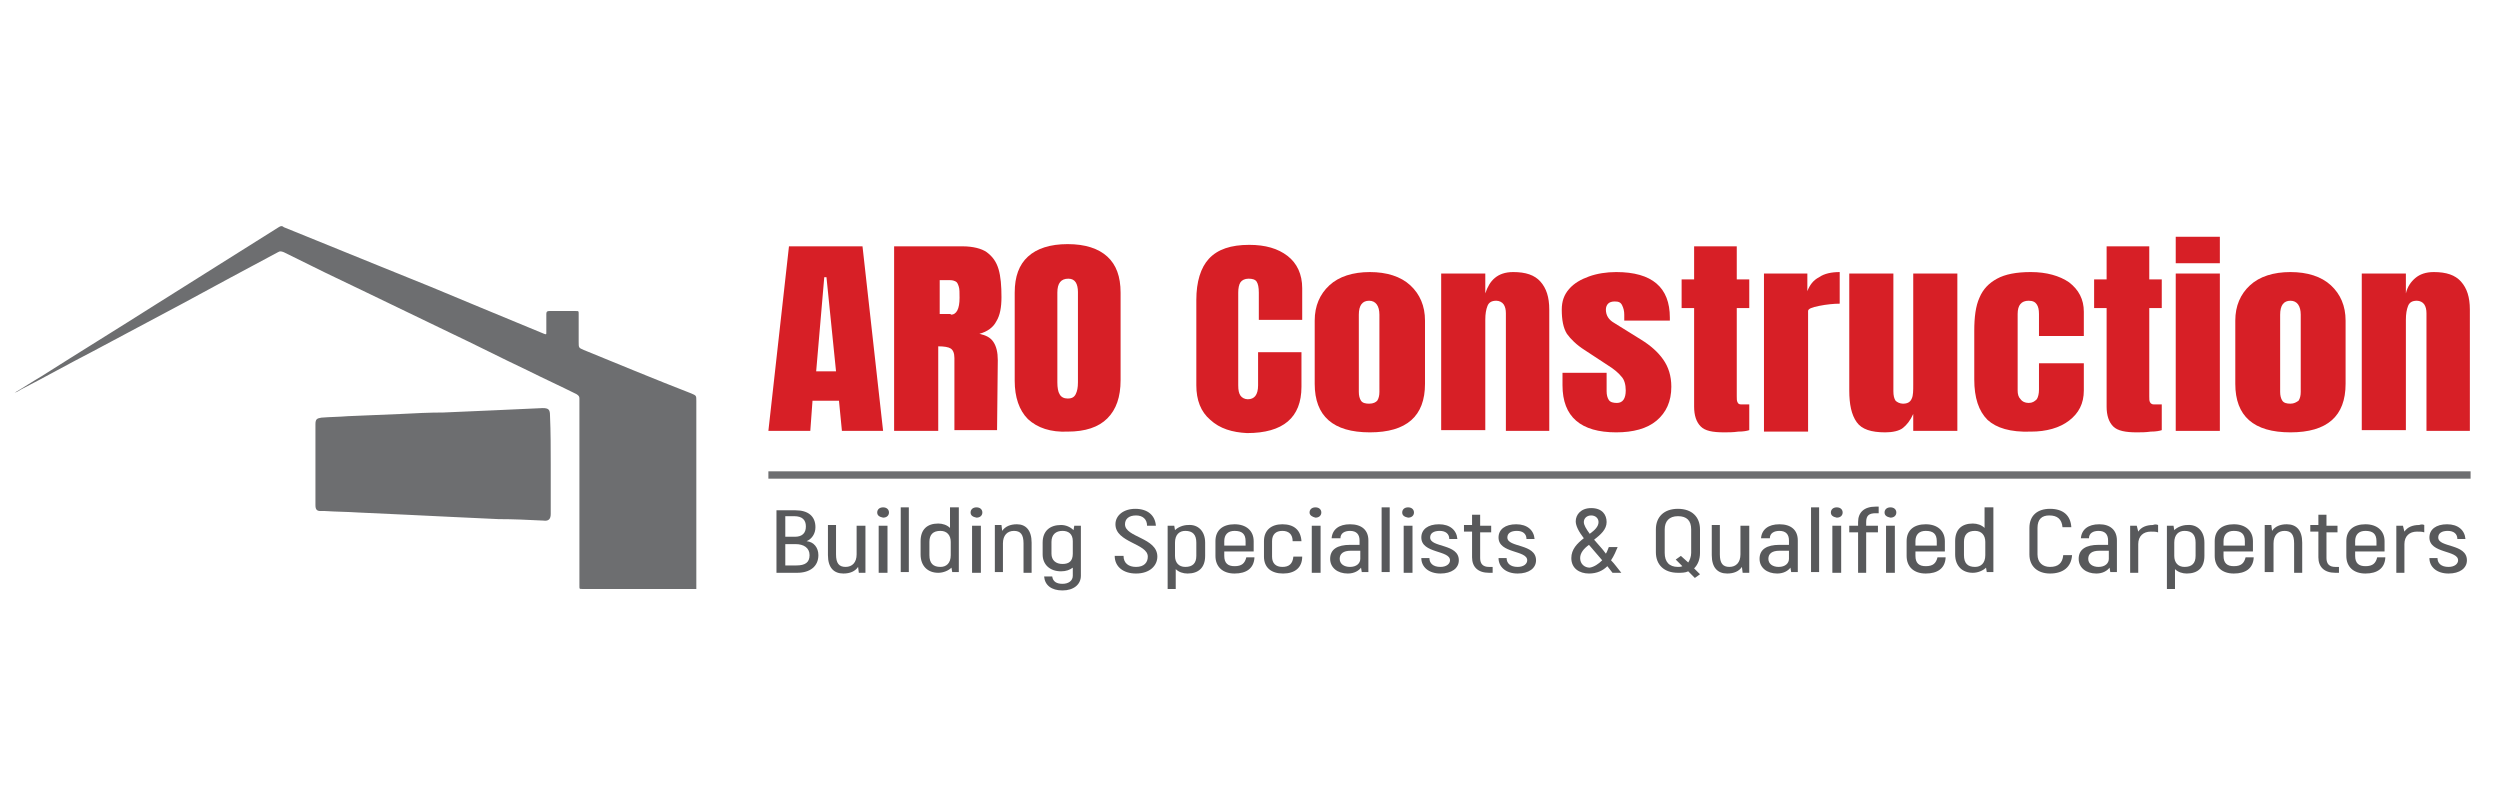 <?xml version="1.0" encoding="UTF-8"?>
<!-- Generator: Adobe Illustrator 27.5.0, SVG Export Plug-In . SVG Version: 6.00 Build 0)  -->
<svg xmlns="http://www.w3.org/2000/svg" xmlns:xlink="http://www.w3.org/1999/xlink" version="1.1" id="Layer_1" x="0px" y="0px" viewBox="0 0 340 110.2" style="enable-background:new 0 0 340 110.2;" xml:space="preserve">
<style type="text/css">
	.st0{fill:#6D6E70;}
	.st1{enable-background:new    ;}
	.st2{fill:#D71F26;}
	.st3{fill:none;stroke:#6D6E70;stroke-miterlimit:10;}
	.st4{fill:#58595B;}
</style>
<g>
	<path class="st0" d="M2,53.4c1.2-0.7,2.4-1.5,3.6-2.2c5.2-3.3,10.4-6.5,15.6-9.8c5.6-3.5,11.1-7,16.7-10.5c0.3-0.2,0.5-0.2,0.7,0   c4.4,1.8,8.9,3.6,13.3,5.4c4.5,1.8,8.9,3.6,13.4,5.5c2.9,1.2,5.8,2.4,8.7,3.6c0.3,0.1,0.3,0.1,0.3-0.2c0-0.8,0-1.6,0-2.5   c0-0.3,0.1-0.4,0.4-0.4c1.2,0,2.4,0,3.6,0c0.4,0,0.4,0,0.4,0.4c0,1.3,0,2.5,0,3.8c0,0.8,0,0.8,0.7,1.1c4.9,2,9.7,4,14.6,5.9   c0.7,0.3,0.7,0.3,0.7,1c0,8.4,0,16.7,0,25.1c0,0.1,0,0.3,0,0.5c-0.1,0-0.3,0-0.4,0c-5,0-10.1,0-15.1,0c-0.4,0-0.4,0-0.4-0.4   c0-8.5,0-17,0-25.5c0-0.3-0.1-0.4-0.4-0.6c-2.2-1.1-4.4-2.1-6.6-3.2c-3.6-1.7-7.1-3.5-10.7-5.2c-3.7-1.8-7.5-3.6-11.2-5.4   c-3.8-1.8-7.5-3.6-11.3-5.5c-0.3-0.1-0.5-0.2-0.8,0c-4.3,2.3-8.6,4.6-13,7c-4.1,2.2-8.1,4.3-12.2,6.5c-3.3,1.7-6.5,3.5-9.8,5.2   C2.6,53.1,2.4,53.3,2,53.4C2.1,53.4,2.1,53.4,2,53.4z"></path>
	<path class="st0" d="M74.9,63.2c0,2.2,0,4.4,0,6.7c0,0.7-0.3,1-1,0.9c-2-0.1-4.1-0.2-6.1-0.2c-2.1-0.1-4.3-0.2-6.4-0.3   c-2.1-0.1-4.1-0.2-6.2-0.3c-2.2-0.1-4.3-0.2-6.5-0.3c-1.5-0.1-3-0.1-4.5-0.2c-0.2,0-0.4,0-0.6,0c-0.5,0-0.7-0.2-0.7-0.8   c0-1.1,0-2.1,0-3.2c0-2.6,0-5.2,0-7.8c0-0.7,0.2-0.8,0.8-0.9c1.2-0.1,2.4-0.1,3.6-0.2c2.4-0.1,4.8-0.2,7.2-0.3   c1.9-0.1,3.9-0.2,5.8-0.2c2.3-0.1,4.6-0.2,6.9-0.3c2.2-0.1,4.4-0.2,6.6-0.3c0.8,0,1,0.2,1,1C74.9,58.8,74.9,61,74.9,63.2z"></path>
</g>
<g class="st1">
	<path class="st2" d="M104.5,58.6l2.8-25.1h10l2.8,25.1h-5.6l-0.4-4.1h-3.6l-0.3,4.1H104.5z M111,50.5h2.7l-1.3-12.8h-0.3L111,50.5z   "></path>
	<path class="st2" d="M121.9,33.5h9c1.4,0,2.6,0.3,3.3,0.8c0.8,0.6,1.3,1.3,1.6,2.3c0.3,1,0.4,2.3,0.4,3.8c0,1.4-0.2,2.5-0.7,3.3   c-0.4,0.8-1.2,1.4-2.3,1.7c0.9,0.2,1.5,0.5,1.9,1.1c0.4,0.6,0.6,1.4,0.6,2.5l-0.1,9.5h-5.8v-9.8c0-0.7-0.2-1.1-0.5-1.3   c-0.3-0.2-0.9-0.3-1.7-0.3v11.5h-6V33.5z M129.3,42.8c0.8,0,1.2-0.8,1.2-2.3c0-0.7,0-1.2-0.1-1.5c-0.1-0.3-0.2-0.6-0.4-0.7   c-0.2-0.1-0.4-0.2-0.8-0.2h-1.4v4.6H129.3z"></path>
	<path class="st2" d="M139.8,57c-1.2-1.2-1.8-3-1.8-5.2V39.8c0-2.2,0.6-3.8,1.8-4.9c1.2-1.1,3-1.7,5.4-1.7c2.4,0,4.2,0.6,5.4,1.7   c1.2,1.1,1.8,2.7,1.8,4.9v11.9c0,2.3-0.6,4-1.8,5.2c-1.2,1.2-3,1.8-5.4,1.8C142.9,58.8,141.1,58.2,139.8,57z M146.3,53.6   c0.2-0.4,0.3-0.9,0.3-1.6V39.7c0-0.5-0.1-1-0.3-1.3c-0.2-0.3-0.5-0.5-1-0.5c-1,0-1.5,0.6-1.5,1.9V52c0,0.7,0.1,1.3,0.3,1.6   c0.2,0.4,0.6,0.6,1.1,0.6C145.8,54.2,146.1,54,146.3,53.6z"></path>
	<path class="st2" d="M164.6,57.1c-1.3-1.1-1.9-2.7-1.9-4.7V40.8c0-2.5,0.6-4.4,1.7-5.6c1.2-1.3,3-1.9,5.5-1.9   c2.2,0,3.9,0.5,5.2,1.5c1.3,1,2,2.5,2,4.4v4.3h-5.9v-3.7c0-0.7-0.1-1.2-0.3-1.5c-0.2-0.3-0.6-0.4-1.1-0.4c-0.5,0-0.9,0.2-1.1,0.5   c-0.2,0.3-0.3,0.8-0.3,1.4v12.6c0,0.7,0.1,1.1,0.3,1.4c0.2,0.3,0.6,0.5,1,0.5c0.9,0,1.4-0.6,1.4-1.9v-4.5h5.9v4.7   c0,4.2-2.5,6.3-7.4,6.3C167.6,58.8,165.9,58.3,164.6,57.1z"></path>
	<path class="st2" d="M178.8,52.2v-8.6c0-2,0.7-3.6,2-4.8c1.3-1.2,3.2-1.8,5.5-1.8c2.3,0,4.2,0.6,5.5,1.8s2,2.8,2,4.8v8.6   c0,4.4-2.5,6.6-7.5,6.6C181.3,58.8,178.8,56.6,178.8,52.2z M187.3,54.5c0.2-0.3,0.3-0.7,0.3-1.2V42.8c0-1.2-0.5-1.9-1.4-1.9   s-1.4,0.6-1.4,1.9v10.5c0,0.5,0.1,0.9,0.3,1.2c0.2,0.3,0.6,0.4,1.1,0.4C186.8,54.9,187.1,54.7,187.3,54.5z"></path>
	<path class="st2" d="M196,37.2h6v2.7c0.3-0.9,0.7-1.6,1.3-2.1c0.6-0.5,1.4-0.8,2.5-0.8c1.7,0,2.9,0.4,3.7,1.3   c0.8,0.9,1.2,2.1,1.2,3.8v16.5h-5.9v-16c0-0.5-0.1-0.9-0.3-1.2c-0.2-0.3-0.6-0.5-1-0.5c-0.6,0-1,0.2-1.2,0.7   c-0.2,0.5-0.3,1.1-0.3,1.9v15h-6V37.2z"></path>
	<path class="st2" d="M212.5,52.4l0-1.7h6l0,2.5c0,0.5,0.1,0.9,0.3,1.2c0.2,0.3,0.6,0.4,1.1,0.4c0.8,0,1.2-0.6,1.2-1.7   c0-0.8-0.2-1.5-0.6-1.9c-0.4-0.5-1-1-1.8-1.5l-3.2-2.1c-1.1-0.7-1.9-1.5-2.4-2.2c-0.5-0.8-0.7-1.9-0.7-3.3c0-1.1,0.3-2,1-2.8   c0.7-0.8,1.6-1.3,2.7-1.7c1.1-0.4,2.4-0.6,3.7-0.6c4.9,0,7.3,2.1,7.3,6.2v0.4h-6.2v-0.8c0-0.5-0.1-0.9-0.3-1.3   c-0.2-0.4-0.5-0.5-1-0.5c-0.4,0-0.7,0.1-0.9,0.3s-0.3,0.5-0.3,0.8c0,0.8,0.4,1.4,1.1,1.8l3.7,2.3c1.3,0.8,2.3,1.7,3,2.7   c0.7,1,1.1,2.2,1.1,3.7c0,2-0.7,3.5-2,4.6c-1.3,1.1-3.2,1.6-5.5,1.6C215,58.8,212.5,56.7,212.5,52.4z"></path>
	<path class="st2" d="M231.3,58c-0.6-0.6-0.9-1.5-0.9-2.7V41.9h-1.7V38h1.7v-4.5h5.8V38h1.7v3.9h-1.7v12c0,0.4,0,0.6,0.1,0.8   s0.2,0.3,0.5,0.3c0.2,0,0.4,0,0.7,0c0.2,0,0.3,0,0.4,0v3.5c-0.3,0.1-0.8,0.2-1.5,0.2c-0.7,0.1-1.3,0.1-1.9,0.1   C232.9,58.8,231.9,58.6,231.3,58z"></path>
	<path class="st2" d="M239.8,37.2h6v2.4c0.3-0.8,0.8-1.5,1.6-1.9c0.7-0.5,1.7-0.7,2.8-0.7v4.3c-0.8,0-1.8,0.1-2.8,0.3   c-1,0.2-1.5,0.4-1.5,0.7v16.4h-6V37.2z"></path>
	<path class="st2" d="M252.5,57.4c-0.7-1-1-2.4-1-4.3V37.2h6v14.9c0,0.1,0,0.5,0,1.1c0,0.6,0.1,1,0.3,1.3c0.2,0.2,0.6,0.4,1,0.4   c0.6,0,1-0.2,1.2-0.7c0.2-0.4,0.2-1.1,0.2-1.9v-0.2l0-14.9h6v21.4h-6v-2.3c-0.4,0.9-0.9,1.5-1.4,1.9s-1.4,0.6-2.4,0.6   C254.5,58.8,253.2,58.4,252.5,57.4z"></path>
	<path class="st2" d="M270.3,57.1c-1.2-1.2-1.8-3-1.8-5.5V45c0-1.9,0.2-3.4,0.7-4.5c0.5-1.2,1.3-2,2.4-2.6c1.1-0.6,2.6-0.9,4.6-0.9   c2.1,0,3.9,0.5,5.2,1.4c1.3,1,2,2.3,2,4v3.3h-6.1v-3c0-0.6-0.1-1-0.3-1.3c-0.2-0.3-0.5-0.5-1.1-0.5c-1,0-1.5,0.6-1.5,1.8v10.4   c0,0.5,0.1,0.9,0.4,1.2c0.2,0.3,0.6,0.5,1.1,0.5c0.5,0,0.8-0.2,1.1-0.5c0.2-0.3,0.3-0.8,0.3-1.3l0-3.6h6.1v3.7c0,1.8-0.7,3.1-2,4.1   c-1.3,1-3.1,1.5-5.2,1.5C273.4,58.8,271.5,58.2,270.3,57.1z"></path>
	<path class="st2" d="M287.4,58c-0.6-0.6-0.9-1.5-0.9-2.7V41.9h-1.7V38h1.7v-4.5h5.8V38h1.7v3.9h-1.7v12c0,0.4,0,0.6,0.1,0.8   s0.3,0.3,0.5,0.3c0.2,0,0.4,0,0.7,0c0.2,0,0.3,0,0.4,0v3.5c-0.3,0.1-0.8,0.2-1.5,0.2c-0.7,0.1-1.3,0.1-1.9,0.1   C289.1,58.8,288,58.6,287.4,58z"></path>
	<path class="st2" d="M295.9,35.8v-3.6h6v3.6H295.9z M295.9,58.6V37.2h6v21.4H295.9z"></path>
	<path class="st2" d="M304,52.2v-8.6c0-2,0.7-3.6,2-4.8s3.2-1.8,5.5-1.8c2.3,0,4.2,0.6,5.5,1.8s2,2.8,2,4.8v8.6   c0,4.4-2.5,6.6-7.5,6.6S304,56.6,304,52.2z M312.6,54.5c0.2-0.3,0.3-0.7,0.3-1.2V42.8c0-1.2-0.5-1.9-1.4-1.9   c-0.9,0-1.4,0.6-1.4,1.9v10.5c0,0.5,0.1,0.9,0.3,1.2c0.2,0.3,0.6,0.4,1.1,0.4C312,54.9,312.3,54.7,312.6,54.5z"></path>
	<path class="st2" d="M321.2,37.2h6v2.7c0.2-0.9,0.7-1.6,1.3-2.1c0.6-0.5,1.4-0.8,2.5-0.8c1.7,0,2.9,0.4,3.7,1.3   c0.8,0.9,1.2,2.1,1.2,3.8v16.5h-5.9v-16c0-0.5-0.1-0.9-0.3-1.2c-0.2-0.3-0.6-0.5-1-0.5c-0.6,0-1,0.2-1.2,0.7   c-0.2,0.5-0.3,1.1-0.3,1.9v15h-6V37.2z"></path>
</g>
<line class="st3" x1="104.5" y1="64.6" x2="336" y2="64.6"></line>
<g class="st1">
	<path class="st4" d="M111.3,75.5c0,1.5-1.1,2.4-2.9,2.4h-2.8v-8.5h2.6c1.7,0,2.7,0.8,2.7,2.3c0,0.9-0.5,1.6-1.2,1.9   C110.7,73.7,111.3,74.5,111.3,75.5z M106.8,70.3V73h1.3c1,0,1.5-0.5,1.5-1.4s-0.5-1.4-1.6-1.4H106.8z M110.1,75.5   c0-1-0.8-1.5-1.9-1.5h-1.4v2.9h1.5C109.5,76.9,110.1,76.5,110.1,75.5z"></path>
	<path class="st4" d="M117.7,71.5v6.4h-0.9l-0.1-0.8c-0.4,0.6-1.1,0.9-2,0.9c-1.3,0-2.1-0.8-2.1-2.5v-4.1h1.1v4   c0,1.2,0.4,1.7,1.3,1.7c0.9,0,1.5-0.6,1.5-1.7v-3.9H117.7z"></path>
	<path class="st4" d="M119.3,69.7c0-0.4,0.3-0.7,0.8-0.7c0.5,0,0.8,0.3,0.8,0.7c0,0.4-0.3,0.7-0.8,0.7   C119.6,70.3,119.3,70.1,119.3,69.7z M119.5,71.5h1.2v6.4h-1.2V71.5z"></path>
	<path class="st4" d="M122.5,69h1.1v8.8h-1.1V69z"></path>
	<path class="st4" d="M130.4,69v8.8h-0.9l-0.1-0.6c-0.4,0.4-1.1,0.7-1.8,0.7c-1.4,0-2.4-0.9-2.4-2.5v-1.8c0-1.6,0.9-2.4,2.4-2.4   c0.6,0,1.2,0.2,1.6,0.6V69H130.4z M129.3,73.7c0-0.9-0.5-1.5-1.4-1.5c-1,0-1.5,0.5-1.5,1.5v1.8c0,1.1,0.5,1.6,1.5,1.6   c0.8,0,1.4-0.5,1.4-1.6V73.7z"></path>
	<path class="st4" d="M132,69.7c0-0.4,0.3-0.7,0.8-0.7c0.5,0,0.8,0.3,0.8,0.7c0,0.4-0.3,0.7-0.8,0.7C132.3,70.3,132,70.1,132,69.7z    M132.2,71.5h1.2v6.4h-1.2V71.5z"></path>
	<path class="st4" d="M140.3,73.8v4.1h-1.1v-4c0-1.2-0.4-1.7-1.3-1.7c-0.9,0-1.5,0.6-1.5,1.7v3.9h-1.1v-6.4h0.9l0.1,0.8   c0.4-0.6,1.1-0.9,2-0.9C139.5,71.3,140.3,72.1,140.3,73.8z"></path>
	<path class="st4" d="M147,71.5v6.8c0,1.2-1,2-2.5,2c-1.5,0-2.4-0.7-2.5-1.9h1.1c0.1,0.7,0.6,1,1.4,1c0.8,0,1.4-0.4,1.4-1.1v-1.1   c-0.4,0.3-0.9,0.5-1.6,0.5c-1.5,0-2.5-0.9-2.5-2.3v-1.6c0-1.6,1-2.4,2.5-2.4c0.7,0,1.3,0.3,1.7,0.7l0.1-0.6H147z M145.9,75.3v-1.7   c0-1-0.6-1.4-1.4-1.4c-0.9,0-1.5,0.5-1.5,1.5v1.6c0,0.9,0.6,1.4,1.5,1.4C145.4,76.7,145.9,76.3,145.9,75.3z"></path>
	<path class="st4" d="M151.6,75.6h1.2c0,1,0.7,1.5,1.7,1.5c1.1,0,1.6-0.6,1.6-1.4c0-1.8-4.4-1.9-4.4-4.4c0-1.2,1.1-2.1,2.7-2.1   c1.7,0,2.7,0.9,2.8,2.3H156c0-0.9-0.6-1.4-1.5-1.4c-1,0-1.5,0.5-1.5,1.2c0,1.8,4.4,1.8,4.4,4.4c0,1.2-1,2.3-2.9,2.3   C152.8,78,151.6,77.1,151.6,75.6z"></path>
	<path class="st4" d="M163.9,73.8v1.8c0,1.6-0.9,2.4-2.4,2.4c-0.6,0-1.2-0.2-1.6-0.6v2.7h-1.1v-8.6h0.9l0.1,0.6   c0.4-0.4,1.1-0.7,1.8-0.7C162.9,71.3,163.9,72.2,163.9,73.8z M162.7,73.8c0-1.1-0.5-1.6-1.5-1.6c-0.8,0-1.4,0.5-1.4,1.6v1.8   c0,0.9,0.5,1.5,1.4,1.5c1,0,1.5-0.5,1.5-1.5V73.8z"></path>
	<path class="st4" d="M170.6,75.9c-0.1,1.4-1.1,2.1-2.7,2.1c-1.6,0-2.6-0.9-2.6-2.4v-2c0-1.5,1-2.3,2.6-2.3c1.6,0,2.6,0.9,2.6,2.3   v1.4h-4v0.6c0,1,0.5,1.4,1.4,1.4c1,0,1.4-0.4,1.6-1.2H170.6z M166.5,73.6v0.6h2.9v-0.6c0-1-0.5-1.4-1.5-1.4   C167,72.2,166.5,72.7,166.5,73.6z"></path>
	<path class="st4" d="M171.9,75.7v-2.1c0-1.5,1-2.3,2.5-2.3c1.6,0,2.5,0.8,2.6,2.3h-1.2c0-0.9-0.5-1.4-1.4-1.4   c-0.9,0-1.4,0.5-1.4,1.4v2.1c0,0.9,0.5,1.4,1.4,1.4c0.9,0,1.4-0.4,1.5-1.4h1.2c0,1.5-1,2.3-2.6,2.3C172.9,78,171.9,77.2,171.9,75.7   z"></path>
	<path class="st4" d="M178.1,69.7c0-0.4,0.3-0.7,0.8-0.7c0.5,0,0.8,0.3,0.8,0.7c0,0.4-0.3,0.7-0.8,0.7   C178.5,70.3,178.1,70.1,178.1,69.7z M178.4,71.5h1.2v6.4h-1.2V71.5z"></path>
	<path class="st4" d="M186.1,73.5v4.3h-0.9l-0.1-0.6c-0.3,0.4-0.9,0.8-1.8,0.8c-1.4,0-2.4-0.8-2.4-2c0-1.3,1-1.9,2.7-1.9h1.3v-0.6   c0-0.8-0.4-1.3-1.3-1.3c-0.7,0-1.3,0.3-1.3,1h-1.2c0.1-1.2,1-1.9,2.5-1.9C185.2,71.3,186.1,72.1,186.1,73.5z M185,74.9h-1.3   c-1,0-1.5,0.4-1.5,1.1c0,0.7,0.6,1.1,1.4,1.1c0.9,0,1.4-0.5,1.4-1.1V74.9z"></path>
	<path class="st4" d="M187.9,69h1.1v8.8h-1.1V69z"></path>
	<path class="st4" d="M190.7,69.7c0-0.4,0.3-0.7,0.8-0.7c0.5,0,0.8,0.3,0.8,0.7c0,0.4-0.3,0.7-0.8,0.7   C191,70.3,190.7,70.1,190.7,69.7z M190.9,71.5h1.2v6.4h-1.2V71.5z"></path>
	<path class="st4" d="M193.3,75.9h1.1c0,0.7,0.5,1.2,1.5,1.2c0.8,0,1.3-0.4,1.3-0.9c0-1.4-3.9-0.9-3.9-3.1c0-1.1,0.9-1.8,2.4-1.8   c1.5,0,2.4,0.8,2.5,2h-1.1c0-0.7-0.5-1.1-1.3-1.1c-0.8,0-1.3,0.3-1.3,0.9c0,1.4,3.9,0.8,3.9,3.1c0,1.1-1,1.8-2.5,1.8   C194.3,78,193.3,77.1,193.3,75.9z"></path>
	<path class="st4" d="M203,77v0.9h-0.5c-1.5,0-2.3-0.8-2.3-2.1v-3.5h-1.1v-0.9h1.1V70h1.1v1.5h1.5v0.9h-1.5v3.5   c0,0.8,0.4,1.2,1.2,1.2H203z"></path>
	<path class="st4" d="M203.8,75.9h1.1c0,0.7,0.5,1.2,1.5,1.2c0.8,0,1.3-0.4,1.3-0.9c0-1.4-3.9-0.9-3.9-3.1c0-1.1,0.9-1.8,2.4-1.8   c1.5,0,2.4,0.8,2.5,2h-1.1c0-0.7-0.5-1.1-1.3-1.1c-0.8,0-1.3,0.3-1.3,0.9c0,1.4,3.9,0.8,3.9,3.1c0,1.1-1,1.8-2.5,1.8   C204.8,78,203.8,77.1,203.8,75.9z"></path>
	<path class="st4" d="M219.3,77.9c-0.2-0.3-0.5-0.6-0.7-0.9c-0.6,0.6-1.4,1-2.5,1c-1.3,0-2.4-0.7-2.4-2.1c0-1.2,0.8-2,1.7-2.7   c-0.7-0.9-1.1-1.7-1.1-2.3c0-0.9,0.7-1.8,2.1-1.8c1.5,0,2.1,0.9,2.1,1.9c0,1-0.8,1.7-1.7,2.4c0.5,0.6,1.1,1.2,1.6,1.9   c0.2-0.3,0.3-0.7,0.4-0.9h1.2c-0.2,0.5-0.5,1.2-0.9,1.8c0.5,0.5,0.9,1.1,1.4,1.7H219.3z M217.9,76.2c-0.7-0.8-1.3-1.5-1.8-2.1   c-0.7,0.5-1.2,1.1-1.2,1.8c0,0.8,0.6,1.3,1.3,1.3C216.8,77.1,217.4,76.7,217.9,76.2z M216.2,72.6c0.7-0.5,1.2-1,1.2-1.6   c0-0.5-0.4-0.9-1-0.9c-0.6,0-1,0.4-1,0.9C215.4,71.4,215.7,71.9,216.2,72.6z"></path>
	<path class="st4" d="M231.2,75.2c0,0.9-0.3,1.6-0.8,2.1l0.8,0.8l-0.7,0.5l-0.9-0.9c-0.4,0.2-0.9,0.2-1.4,0.2c-1.9,0-3-1.1-3-2.8V72   c0-1.7,1.1-2.8,3-2.8c1.9,0,3,1.1,3,2.8V75.2z M229.6,76.5c0.2-0.3,0.4-0.8,0.4-1.3V72c0-1.2-0.6-1.8-1.8-1.8   c-1.2,0-1.8,0.7-1.8,1.8v3.2c0,1.2,0.6,1.9,1.8,1.9c0.2,0,0.4,0,0.6-0.1l-0.9-0.9l0.7-0.5L229.6,76.5z"></path>
	<path class="st4" d="M237.9,71.5v6.4H237l-0.1-0.8c-0.4,0.6-1.1,0.9-2,0.9c-1.3,0-2.1-0.8-2.1-2.5v-4.1h1.1v4   c0,1.2,0.4,1.7,1.3,1.7c0.9,0,1.5-0.6,1.5-1.7v-3.9H237.9z"></path>
	<path class="st4" d="M244.5,73.5v4.3h-0.9l-0.1-0.6c-0.3,0.4-0.9,0.8-1.8,0.8c-1.4,0-2.4-0.8-2.4-2c0-1.3,1-1.9,2.7-1.9h1.3v-0.6   c0-0.8-0.4-1.3-1.3-1.3c-0.7,0-1.3,0.3-1.3,1h-1.2c0.1-1.2,1-1.9,2.5-1.9C243.6,71.3,244.5,72.1,244.5,73.5z M243.3,74.9H242   c-1,0-1.5,0.4-1.5,1.1c0,0.7,0.6,1.1,1.4,1.1c0.9,0,1.4-0.5,1.4-1.1V74.9z"></path>
	<path class="st4" d="M246.3,69h1.1v8.8h-1.1V69z"></path>
	<path class="st4" d="M249,69.7c0-0.4,0.3-0.7,0.8-0.7c0.5,0,0.8,0.3,0.8,0.7c0,0.4-0.3,0.7-0.8,0.7C249.3,70.3,249,70.1,249,69.7z    M249.2,71.5h1.2v6.4h-1.2V71.5z"></path>
	<path class="st4" d="M253.8,71v0.5h1.6v0.9h-1.6v5.5h-1.1v-5.5h-1.2v-0.9h1.2V71c0-1.3,0.8-2.1,2.4-2.1h0.4v0.9h-0.4   C254.2,69.8,253.8,70.1,253.8,71z"></path>
	<path class="st4" d="M256.3,69.7c0-0.4,0.3-0.7,0.8-0.7c0.5,0,0.8,0.3,0.8,0.7c0,0.4-0.3,0.7-0.8,0.7   C256.6,70.3,256.3,70.1,256.3,69.7z M256.5,71.5h1.2v6.4h-1.2V71.5z"></path>
	<path class="st4" d="M264.6,75.9c-0.1,1.4-1.1,2.1-2.7,2.1c-1.6,0-2.6-0.9-2.6-2.4v-2c0-1.5,1-2.3,2.6-2.3c1.6,0,2.6,0.9,2.6,2.3   v1.4h-4v0.6c0,1,0.5,1.4,1.4,1.4c1,0,1.4-0.4,1.6-1.2H264.6z M260.5,73.6v0.6h2.9v-0.6c0-1-0.5-1.4-1.5-1.4   C261,72.2,260.5,72.7,260.5,73.6z"></path>
	<path class="st4" d="M271.1,69v8.8h-0.9l-0.1-0.6c-0.4,0.4-1.1,0.7-1.8,0.7c-1.4,0-2.4-0.9-2.4-2.5v-1.8c0-1.6,0.9-2.4,2.4-2.4   c0.6,0,1.2,0.2,1.6,0.6V69H271.1z M270,73.7c0-0.9-0.5-1.5-1.4-1.5c-1,0-1.5,0.5-1.5,1.5v1.8c0,1.1,0.5,1.6,1.5,1.6   c0.8,0,1.4-0.5,1.4-1.6V73.7z"></path>
	<path class="st4" d="M276,75.4v-3.6c0-1.7,1.1-2.6,2.8-2.6c1.8,0,2.8,0.9,2.9,2.5h-1.2c-0.1-1.1-0.7-1.6-1.8-1.6   c-1,0-1.6,0.5-1.6,1.7v3.6c0,1.1,0.7,1.7,1.7,1.7c1.1,0,1.7-0.5,1.8-1.6h1.2c-0.1,1.6-1.2,2.5-3,2.5C277.2,78,276,77.1,276,75.4z"></path>
	<path class="st4" d="M287.9,73.5v4.3H287l-0.1-0.6c-0.3,0.4-0.9,0.8-1.8,0.8c-1.4,0-2.4-0.8-2.4-2c0-1.3,1-1.9,2.7-1.9h1.3v-0.6   c0-0.8-0.4-1.3-1.3-1.3c-0.7,0-1.3,0.3-1.3,1H283c0.1-1.2,1-1.9,2.5-1.9C287,71.3,287.9,72.1,287.9,73.5z M286.8,74.9h-1.3   c-1,0-1.5,0.4-1.5,1.1c0,0.7,0.6,1.1,1.4,1.1c0.9,0,1.4-0.5,1.4-1.1V74.9z"></path>
	<path class="st4" d="M293.5,71.4v1c-0.3-0.1-0.6-0.1-1-0.1c-1,0-1.7,0.6-1.7,1.7v3.9h-1.1v-6.4h0.9l0.2,0.8c0.4-0.6,1.1-0.9,2-0.9   C293,71.3,293.3,71.3,293.5,71.4z"></path>
	<path class="st4" d="M299.8,73.8v1.8c0,1.6-0.9,2.4-2.4,2.4c-0.6,0-1.2-0.2-1.6-0.6v2.7h-1.1v-8.6h0.9l0.1,0.6   c0.4-0.4,1.1-0.7,1.8-0.7C298.8,71.3,299.8,72.2,299.8,73.8z M298.6,73.8c0-1.1-0.5-1.6-1.5-1.6c-0.8,0-1.4,0.5-1.4,1.6v1.8   c0,0.9,0.5,1.5,1.4,1.5c1,0,1.5-0.5,1.5-1.5V73.8z"></path>
	<path class="st4" d="M306.5,75.9c-0.1,1.4-1.1,2.1-2.7,2.1c-1.6,0-2.6-0.9-2.6-2.4v-2c0-1.5,1-2.3,2.6-2.3c1.6,0,2.6,0.9,2.6,2.3   v1.4h-4v0.6c0,1,0.5,1.4,1.4,1.4c1,0,1.4-0.4,1.6-1.2H306.5z M302.4,73.6v0.6h2.9v-0.6c0-1-0.5-1.4-1.5-1.4   C302.9,72.2,302.4,72.7,302.4,73.6z"></path>
	<path class="st4" d="M313.1,73.8v4.1H312v-4c0-1.2-0.4-1.7-1.3-1.7c-0.9,0-1.5,0.6-1.5,1.7v3.9H308v-6.4h0.9l0.1,0.8   c0.4-0.6,1.1-0.9,2-0.9C312.3,71.3,313.1,72.1,313.1,73.8z"></path>
	<path class="st4" d="M318.1,77v0.9h-0.5c-1.5,0-2.3-0.8-2.3-2.1v-3.5h-1.1v-0.9h1.1V70h1.1v1.5h1.5v0.9h-1.5v3.5   c0,0.8,0.4,1.2,1.2,1.2H318.1z"></path>
	<path class="st4" d="M324.4,75.9c-0.1,1.4-1.1,2.1-2.7,2.1c-1.6,0-2.6-0.9-2.6-2.4v-2c0-1.5,1-2.3,2.6-2.3c1.6,0,2.6,0.9,2.6,2.3   v1.4h-4v0.6c0,1,0.5,1.4,1.4,1.4c1,0,1.4-0.4,1.6-1.2H324.4z M320.3,73.6v0.6h2.9v-0.6c0-1-0.5-1.4-1.5-1.4   C320.8,72.2,320.3,72.7,320.3,73.6z"></path>
	<path class="st4" d="M329.7,71.4v1c-0.3-0.1-0.6-0.1-1-0.1c-1,0-1.7,0.6-1.7,1.7v3.9h-1.1v-6.4h0.9l0.2,0.8c0.4-0.6,1.1-0.9,2-0.9   C329.3,71.3,329.5,71.3,329.7,71.4z"></path>
	<path class="st4" d="M330.4,75.9h1.1c0,0.7,0.5,1.2,1.5,1.2c0.8,0,1.3-0.4,1.3-0.9c0-1.4-3.9-0.9-3.9-3.1c0-1.1,0.9-1.8,2.4-1.8   c1.5,0,2.4,0.8,2.5,2h-1.1c0-0.7-0.5-1.1-1.3-1.1c-0.8,0-1.3,0.3-1.3,0.9c0,1.4,3.9,0.8,3.9,3.1c0,1.1-1,1.8-2.5,1.8   C331.4,78,330.4,77.1,330.4,75.9z"></path>
</g>
</svg>
